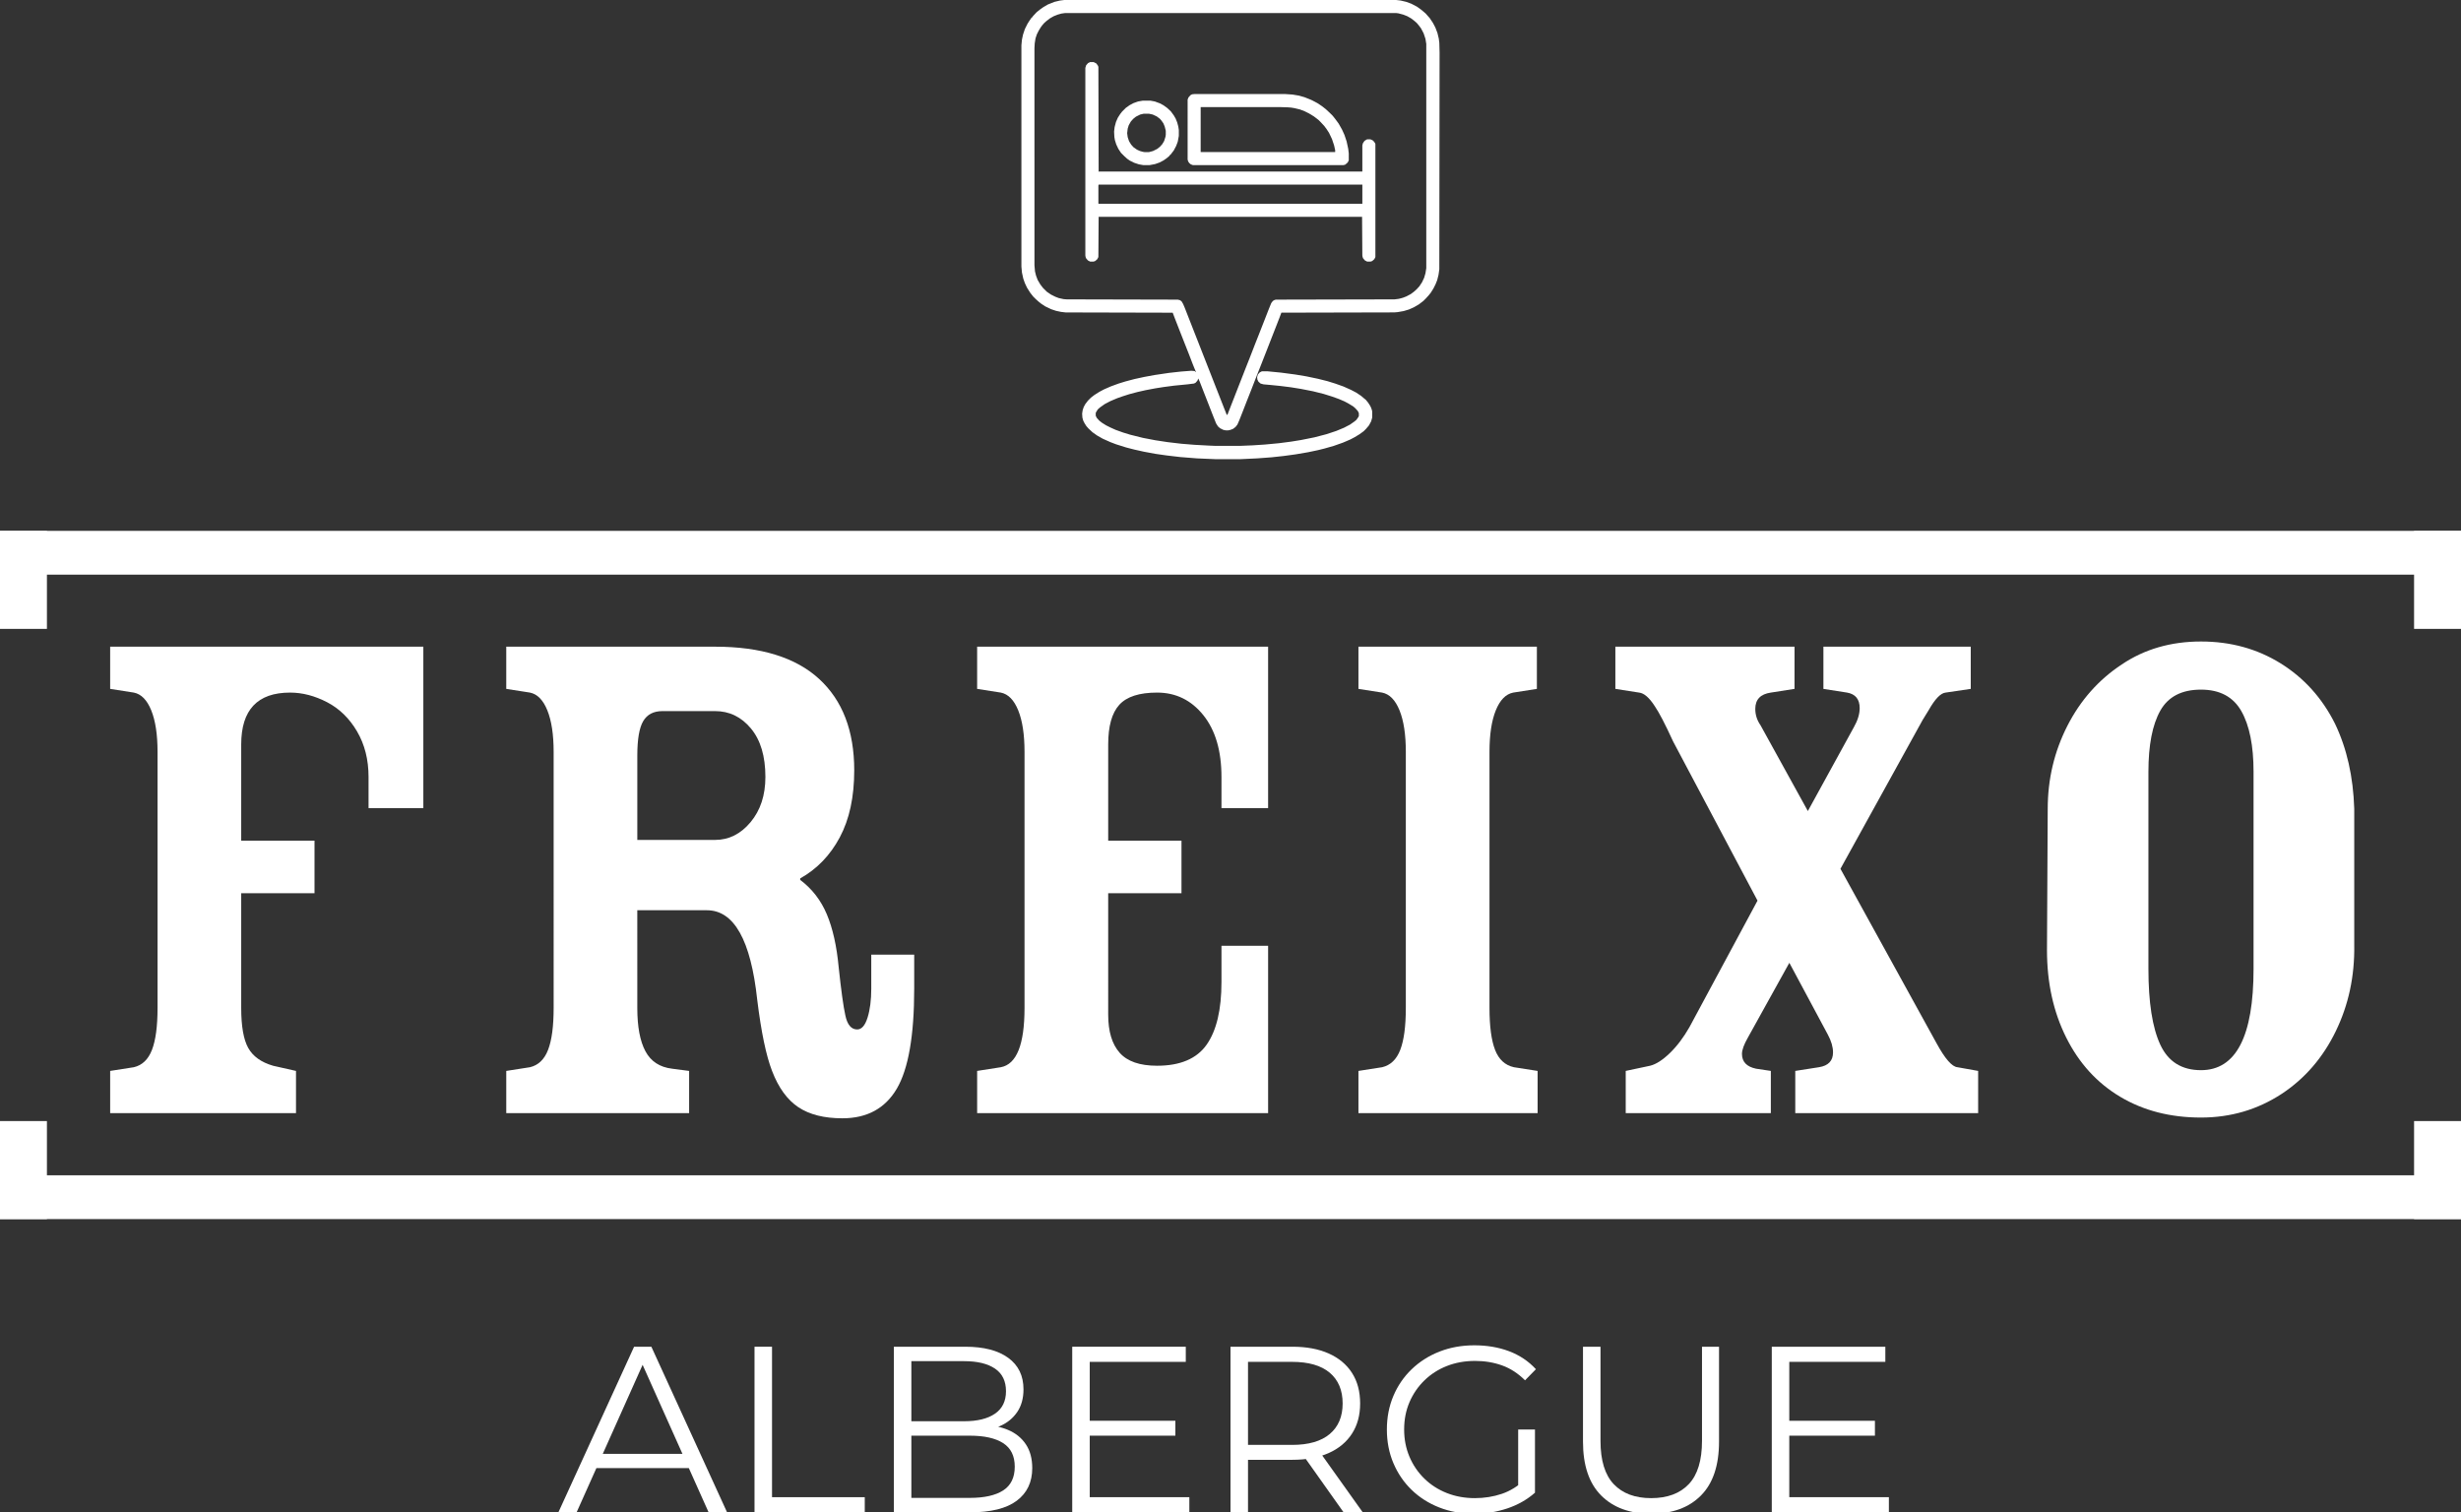 <?xml version="1.0" encoding="utf-8"?>
<!-- Generator: Adobe Illustrator 14.0.0, SVG Export Plug-In . SVG Version: 6.00 Build 43363)  -->
<!DOCTYPE svg PUBLIC "-//W3C//DTD SVG 1.1//EN" "http://www.w3.org/Graphics/SVG/1.1/DTD/svg11.dtd">
<svg version="1.1" id="Capa_1" xmlns="http://www.w3.org/2000/svg" xmlns:xlink="http://www.w3.org/1999/xlink" x="0px" y="0px"
	 width="1180px" height="725.145px" viewBox="0 0 1180 725.145" enable-background="new 0 0 1180 725.145" xml:space="preserve">
<rect x="0" y="0" width="1180" height="725.145" fill="#333333" stroke="none"/>
<g>
	<path fill="#FFFFFF" d="M176.714,372.561c0-8.281-1.836-15.559-5.502-21.833c-3.672-6.268-8.464-10.944-14.377-14.022
		c-5.918-3.073-11.837-4.615-17.75-4.615c-15.62,0-23.431,8.287-23.431,24.85v46.15H150.8v25.205h-35.146v55.024
		c0,8.759,1.121,15.147,3.373,19.17c2.247,4.026,6.213,6.867,11.894,8.521l11.005,2.485v20.234H52.819v-20.234l11.36-1.775
		c4.021-0.942,6.923-3.728,8.698-8.343c1.774-4.614,2.663-11.299,2.663-20.058V360.49c0-8.281-1.011-14.91-3.019-19.88
		c-2.014-4.97-4.792-7.81-8.343-8.52l-11.36-1.775V310.08h150.165v77.391h-26.27V372.561L176.714,372.561z"/>
	<path fill="#FFFFFF" d="M305.574,483.32c0,8.997,1.298,15.92,3.905,20.768c2.601,4.854,6.861,7.633,12.78,8.343l8.165,1.065v20.234
		H242.74v-20.234l11.359-1.775c4.021-0.942,6.923-3.728,8.698-8.343c1.774-4.614,2.663-11.299,2.663-20.058V360.49
		c0-8.281-1.01-14.91-3.019-19.88c-2.014-4.97-4.792-7.81-8.343-8.52l-11.36-1.775V310.08h100.11
		c22.01,0,38.634,5.147,49.878,15.442c11.237,10.295,16.862,24.911,16.862,43.842c0,12.78-2.309,23.491-6.924,32.128
		c-4.613,8.643-10.948,15.209-18.991,19.701v0.711c5.68,4.261,9.939,9.763,12.779,16.508c2.841,6.745,4.731,15.21,5.681,25.383
		c1.182,11.127,2.246,18.814,3.194,23.075c0.942,4.498,2.841,6.744,5.681,6.744c2.13,0,3.782-1.892,4.97-5.681
		c1.182-3.782,1.775-8.396,1.775-13.845v-16.33h20.59v16.33c0,22.487-2.784,38.462-8.343,47.925
		c-5.563,9.47-14.262,14.2-26.093,14.2c-8.759,0-15.798-1.774-21.123-5.325c-5.324-3.55-9.528-9.347-12.603-17.395
		c-2.84-7.333-5.208-18.693-7.101-34.08c-3.078-28.633-11.127-42.955-24.14-42.955h-33.37L305.574,483.32L305.574,483.32z
		 M317.646,340.966c-4.26,0-7.339,1.598-9.23,4.792c-1.896,3.195-2.84,8.698-2.84,16.508v40.47h37.275
		c6.623,0,12.303-2.84,17.04-8.521c4.73-5.68,7.101-12.896,7.101-21.655c0-9.939-2.308-17.688-6.923-23.251
		c-4.615-5.558-10.355-8.343-17.218-8.343H317.646z"/>
	<path fill="#FFFFFF" d="M531.356,486.516c0,8.05,1.83,14.146,5.502,18.282c3.667,4.145,9.641,6.213,17.928,6.213
		c11.121,0,19.049-3.372,23.785-10.117c4.731-6.744,7.101-16.74,7.101-29.997v-17.396h22.364v80.229H468.521v-20.234l11.359-1.775
		c7.57-1.42,11.359-10.883,11.359-28.399v-122.83c0-8.281-1.01-14.91-3.018-19.88c-2.015-4.97-4.793-7.81-8.343-8.52l-11.359-1.775
		v-20.235h139.515v77.39H585.67v-14.91c0-12.542-2.9-22.419-8.697-29.643c-5.802-7.216-13.196-10.828-22.188-10.828
		c-8.521,0-14.555,1.953-18.104,5.857c-3.55,3.905-5.324,10.24-5.324,18.993v46.15H566.5v25.205h-35.146L531.356,486.516
		L531.356,486.516z"/>
	<path fill="#FFFFFF" d="M674.065,360.491c0-8.281-1.01-14.91-3.018-19.88c-2.015-4.97-4.792-7.81-8.343-8.52l-11.358-1.775v-20.235
		H736.9v20.235l-11.36,1.775c-3.55,0.71-6.334,3.55-8.342,8.52c-2.014,4.97-3.018,11.599-3.018,19.88v122.83
		c0,8.759,0.887,15.442,2.662,20.058c1.774,4.615,4.793,7.399,9.053,8.343l11.359,1.775v20.234h-85.909v-20.234l11.358-1.775
		c4.021-0.942,6.923-3.728,8.697-8.343c1.775-4.614,2.663-11.299,2.663-20.058L674.065,360.491L674.065,360.491z"/>
	<path fill="#FFFFFF" d="M860.438,330.316l-11.36,1.775c-4.97,0.71-7.455,3.317-7.455,7.81c0,2.84,0.827,5.447,2.485,7.81
		l22.72,41.18l22.012-40.115c1.891-3.312,2.84-6.39,2.84-9.23c0-4.26-2.015-6.745-6.035-7.455l-11.36-1.775v-20.235h70.646v20.235
		l-12.07,1.775c-2.368,0.239-5.092,3.079-8.165,8.52c-1.658,2.607-2.606,4.144-2.84,4.615l-39.405,71.355l46.15,83.779
		c4.021,7.339,7.333,11.127,9.938,11.359l9.94,1.775v20.233h-87.686v-20.233l11.359-1.775c4.493-0.71,6.745-3.073,6.745-7.1
		c0-2.603-0.832-5.441-2.485-8.521l-18.46-34.435l-19.88,35.854c-1.896,3.317-2.84,5.919-2.84,7.812c0,3.788,2.246,6.156,6.745,7.1
		l7.1,1.065v20.233h-69.58v-20.233l11.717-2.485c2.84-0.71,5.974-2.718,9.406-6.035c3.429-3.312,6.567-7.455,9.407-12.425
		l32.66-60.705l-40.47-76.325c-3.789-8.282-6.745-13.961-8.875-17.04c-2.607-4.021-5.094-6.151-7.455-6.39l-11.36-1.775v-20.235
		h85.91V330.316L860.438,330.316z"/>
	<path fill="#FFFFFF" d="M1128.813,453.146c0.233,14.909-2.724,28.699-8.875,41.356c-6.157,12.664-14.793,22.665-25.915,29.998
		c-11.599,7.577-24.495,11.359-38.694,11.359c-14.678,0-27.573-3.313-38.694-9.939c-11.127-6.623-19.765-16.092-25.915-28.4
		c-6.157-12.303-9.23-26.27-9.23-41.89l0.355-67.805c0-14.2,3.134-27.452,9.406-39.76c6.27-12.303,14.967-22.126,26.094-29.465
		c10.883-7.333,23.547-11.005,37.984-11.005c14.199,0,26.919,3.494,38.162,10.472c11.238,6.983,19.937,16.629,26.094,28.933
		c5.68,11.837,8.753,25.442,9.229,40.825V453.146z M1030.123,464.506c0,16.098,1.893,28.223,5.681,36.388
		c3.783,8.165,10.295,12.247,19.524,12.247c16.802,0,25.205-16.208,25.205-48.635v-94.43c0-12.542-1.953-22.243-5.857-29.11
		c-3.904-6.861-10.355-10.295-19.348-10.295c-9.229,0-15.741,3.373-19.524,10.118c-3.788,6.745-5.681,16.507-5.681,29.288V464.506
		L1030.123,464.506z"/>
</g>
<rect x="0" y="254.54" fill="#FFFFFF" width="1180" height="21"/>
<rect x="1157.5" y="254.54" fill="#FFFFFF" width="22.5" height="47"/>
<rect x="0" y="254.54" fill="#FFFFFF" width="22.5" height="47"/>
<rect x="0" y="563.54" fill="#FFFFFF" width="1180" height="21"/>
<rect x="1157.5" y="537.54" fill="#FFFFFF" width="22.5" height="47"/>
<rect x="0" y="537.54" fill="#FFFFFF" width="22.5" height="47"/>
<g>
	<path fill="#FFFFFF" d="M690.127,20.562l-0.256-2.043l-0.639-2.682l-1.021-2.683l-1.149-2.171l-1.533-2.299l-1.021-1.149
		l-0.895-1.021l-1.021-0.895l-1.404-1.149l-1.788-1.276l-2.683-1.405l-2.426-0.894l-2.684-0.639L669.438,0h-159.13l-2.043,0.256
		l-2.683,0.639l-3.192,1.276l-2.171,1.277l-1.788,1.277l-1.405,1.149l-1.788,1.916l-0.255,0.511h-0.255l-1.149,1.66l-0.894,1.404
		l-1.277,2.555l-0.894,2.682L490,19.029l-0.256,2.682v106.13l0.256,2.81l0.639,2.938l0.766,2.171l1.022,2.172l1.532,2.426
		l1.404,1.788l1.277,1.277l1.277,1.149l1.276,1.021l1.916,1.277l2.938,1.405l2.299,0.766l2.427,0.512l2.171,0.255l51.341,0.128
		l1.022,2.682l2.043,5.236l2.81,7.152l1.916,4.853l1.916,4.981l1.405,3.448h-0.383v-0.256l-0.383-0.128l-1.405-0.127l-4.981,0.383
		l-5.747,0.639l-6.896,1.021l-4.853,0.894l-4.726,1.022l-4.342,1.149l-3.321,1.021l-3.832,1.404l-3.191,1.405l-2.171,1.149
		l-2.427,1.532l-1.661,1.277l-1.404,1.405l-1.277,1.66l-0.767,1.404l-0.512,1.533l-0.255,1.66l0.127,1.916l0.384,1.404l0.639,1.277
		l0.894,1.404l1.021,1.149l1.916,1.788l2.171,1.533l2.682,1.532l3.704,1.66l2.683,1.021l4.853,1.533l3.959,1.021l4.598,1.021
		l5.492,1.021l5.364,0.767l6.514,0.767l8.046,0.639l8.94,0.383h11.75l8.174-0.383l6.896-0.512l5.875-0.638l5.619-0.767l6.002-1.021
		l4.854-1.022l3.065-0.766l4.47-1.277l4.342-1.532l3.576-1.533l2.171-1.149l2.3-1.404l1.915-1.405l1.149-1.149l1.404-1.66
		l1.021-1.916l0.511-1.787v-2.938l-0.128-0.639l-0.383-1.149l-0.511-1.022l-0.896-1.404l-1.148-1.405l-0.639-0.511l-1.661-1.404
		l-2.299-1.533l-2.426-1.276l-3.704-1.661l-3.959-1.404l-3.704-1.149l-4.598-1.149l-5.491-1.149l-5.364-0.895l-6.769-0.894
		l-6.514-0.639h-2.683l-1.021,0.511l-0.896,1.021l-0.383,1.277l0.128,1.149l0.511,1.021l1.021,0.895l1.405,0.383l2.937,0.256
		l5.109,0.511l5.107,0.639l4.726,0.766l5.875,1.149l5.107,1.277l4.087,1.277l3.193,1.149l2.682,1.149l1.916,1.021l2.299,1.405
		l1.021,0.894l1.149,1.277l0.511,1.021v1.405l-0.255,0.511l-0.896,1.277l-0.894,0.766l-2.172,1.533l-2.938,1.532l-3.704,1.532
		l-4.598,1.533l-5.875,1.532l-6.386,1.277l-4.727,0.767l-5.874,0.766l-6.77,0.639l-5.874,0.383l-6.26,0.256H582.72l-3.065-0.128
		l-7.023-0.383l-6.259-0.511l-6.513-0.767l-5.875-0.894l-6.002-1.149l-6.13-1.533l-3.32-1.021l-3.576-1.277l-2.554-1.149
		l-2.043-1.021l-2.043-1.277l-1.277-1.021l-1.148-1.277l-0.511-1.021v-1.277l0.128-0.383l0.639-1.021l0.255-0.511h0.255l0.127-0.256
		l0.768-0.639l2.171-1.532l2.682-1.405l3.32-1.404l2.555-0.895l3.192-1.021l3.832-1.021l3.959-0.895l4.726-0.894l4.087-0.639
		l4.854-0.639l6.513-0.639l3.065-0.383l0.766-0.383l0.894-1.022l0.384-1.021l0.638,1.405l2.043,5.236l2.299,5.874l2.043,5.236
		l1.533,3.832l0.894,1.404l1.021,0.895l1.533,0.766l1.276,0.256h1.021l1.149-0.256l1.276-0.511l1.149-0.894l0.894-1.149l0.896-2.044
		l1.659-4.214l1.788-4.598l2.172-5.492l1.787-4.598l1.404-3.576l1.916-4.853l2.555-6.514l2.043-5.236l2.3-5.875l1.788-4.598
		l0.767-2.043l54.15-0.128l1.531-0.128l2.938-0.511l2.555-0.766l2.299-1.022l2.427-1.404l2.172-1.66l1.148-1.149l1.404-1.533
		l1.021-1.277l1.276-2.043l1.021-2.043l0.767-1.916l0.639-2.555l0.384-2.682l0.128-103.831L690.127,20.562z M683.868,128.607
		l-0.383,2.427l-0.639,2.171l-1.021,2.171l-1.276,1.916l-1.277,1.404l-1.277,1.149l-1.531,1.149l-2.171,1.149l-1.66,0.639
		l-1.916,0.511l-2.044,0.256l-56.832,0.128l-0.64,0.127l-0.894,0.512l-0.767,1.021l-1.149,2.81l-2.043,5.236l-2.299,5.875
		l-2.172,5.491l-2.427,6.258l-2.172,5.492l-6.896,17.624l-1.788,4.598l-0.383,0.256l-0.384-1.021l-0.767-1.916l-2.554-6.514
		l-1.66-4.215l-2.299-5.874l-2.555-6.514l-1.404-3.576l-2.3-5.875l-1.66-4.214l-4.599-11.75l-0.766-1.788l-0.767-1.277l-0.767-0.511
		l-1.021-0.255l-53.256-0.128l-1.532-0.128l-2.3-0.511l-1.659-0.639l-2.044-1.021l-2.043-1.405l-1.787-1.788l-1.277-1.66
		l-1.277-2.171l-0.766-2.043l-0.511-2.044l-0.255-2.938V23.116l0.128-2.299l0.383-2.427l0.639-1.916l0.895-1.787l1.021-1.661
		l0.766-1.021l0.895-1.021l1.021-0.894l1.661-1.277l1.788-1.021l1.916-0.767l1.788-0.511l1.788-0.256H669.44l1.021,0.128
		l2.428,0.639l1.916,0.767l1.788,1.021l1.659,1.277l1.021,0.894l0.767,0.894l1.277,1.661l1.276,2.426l0.895,2.683l0.383,2.426
		v107.533H683.868z"/>
	<path fill="#FFFFFF" d="M658.838,67.943l-0.64-0.639l-1.148-0.511h-1.405l-0.383,0.128l-1.021,0.639l-0.767,1.149l-0.256,1.021
		v12.516H526.654l0.127-0.255l-0.127-49.937l-0.255-0.638l-0.767-1.022l-1.277-0.639h-1.66l-1.021,0.512l-0.895,1.021l-0.383,1.277
		v89.91l0.127,0.766l0.255,0.639l0.895,1.021l1.021,0.511h1.66l0.766-0.255l1.022-0.895l0.511-1.021l0.127-19.284h126.31
		l0.127,18.519l0.128,0.766l0.256,0.639l0.894,1.021l1.021,0.511h1.66l0.767-0.255l1.021-0.895l0.511-1.021v-54.15l-0.127-0.383
		L658.838,67.943z M653.218,97.7H526.781l-0.127-0.127v-8.557l0.127-0.512h126.437V97.7L653.218,97.7z"/>
	<path fill="#FFFFFF" d="M570.204,78.16l0.767,0.639l1.021,0.384h72.158l0.895-0.256l1.148-1.021l0.512-1.021v-3.321l-0.256-2.171
		l-0.767-3.576l-1.021-3.064l-1.148-2.555l-1.66-2.938l-1.405-1.915l-1.403-1.788l-1.405-1.405l-1.915-1.788l-1.788-1.404
		l-2.299-1.533l-2.938-1.532l-3.192-1.277l-2.683-0.767l-3.064-0.511l-3.703-0.255h-43.295l-1.149,0.128l-0.767,0.383l-1.021,1.149
		l-0.383,1.021V76.5l0.255,0.895L570.204,78.16z M575.696,51.341h37.803l4.088,0.128l1.531,0.128l1.533,0.255l2.682,0.639l2.3,0.894
		l2.044,1.022l2.299,1.404l2.171,1.66l1.277,1.277l1.531,1.66l1.149,1.533l1.148,1.787l1.405,2.938l1.021,3.065l0.511,2.299v0.895
		h-64.495L575.696,51.341L575.696,51.341z"/>
	<path fill="#FFFFFF" d="M534.572,67.177l0.64,2.044l1.021,2.171l1.277,1.916l1.66,1.66l1.276,1.149l1.277,0.894l2.043,1.022
		l2.299,0.766l2.171,0.384h2.938l2.682-0.511l2.171-0.767l1.916-1.021l1.277-0.895l1.404-1.149l0.256-0.511h0.255l0.383-0.511
		l1.277-1.66l1.148-2.171l0.768-2.044l0.511-2.81v-2.81l-0.255-1.66l-0.512-1.916l-0.767-1.916l-0.894-1.532l-1.405-1.916
		l-1.788-1.66l-1.788-1.276l-1.661-0.895l-2.426-0.894l-2.043-0.384h-3.832l-2.171,0.384l-2.171,0.766l-1.916,1.022l-1.788,1.276
		l-1.788,1.788l-0.895,1.149l-1.148,1.788l-0.895,2.044l-0.639,2.426l-0.255,2.172l0.127,2.554L534.572,67.177z M540.702,61.686
		l0.512-1.66l1.021-1.788l1.149-1.277l1.276-1.021l2.043-1.021l1.661-0.384h2.555l1.787,0.384l1.916,0.894l1.532,1.149l0.768,0.895
		l0.894,1.276l0.638,1.533l0.512,2.043v1.916l-0.128,0.894l-0.64,2.044l-0.894,1.532l-1.149,1.277l-1.276,1.021l-2.043,1.021
		l-1.916,0.512h-2.172l-0.766-0.128l-1.405-0.384l-1.404-0.639l-1.661-1.149l-1.149-1.276l-1.021-1.66l-0.64-1.916l-0.255-1.916
		L540.702,61.686z"/>
</g>
<g>
	<path fill="#FFFFFF" d="M267.739,725.145l36.298-79.402h8.281l36.299,79.402h-8.848L306.42,650.62h3.402l-33.349,74.524H267.739z
		 M282.032,703.933l2.495-6.806h46.167l2.496,6.806H282.032z"/>
	<path fill="#FFFFFF" d="M361.775,725.145v-79.402h8.395v72.144h44.466v7.261h-52.86V725.145z"/>
	<path fill="#FFFFFF" d="M428.586,725.145v-79.402h34.257c8.848,0,15.71,1.776,20.588,5.331c4.877,3.556,7.315,8.584,7.315,15.087
		c0,4.311-1.003,7.939-3.006,10.89c-2.004,2.949-4.727,5.182-8.167,6.692c-3.441,1.514-7.203,2.269-11.286,2.269l1.929-2.722
		c5.064,0,9.433,0.775,13.102,2.325c3.667,1.551,6.522,3.855,8.564,6.919c2.042,3.063,3.063,6.863,3.063,11.399
		c0,6.731-2.478,11.949-7.43,15.653c-4.954,3.706-12.421,5.56-22.403,5.56L428.586,725.145L428.586,725.145z M436.98,718.226h28.018
		c6.957,0,12.288-1.19,15.994-3.572c3.705-2.384,5.56-6.184,5.56-11.4c0-5.142-1.854-8.904-5.56-11.287
		c-3.706-2.382-9.037-3.572-15.994-3.572h-28.925v-6.92h26.203c6.353,0,11.287-1.209,14.803-3.63
		c3.517-2.419,5.274-6.012,5.274-10.775c0-4.838-1.758-8.45-5.274-10.833s-8.45-3.572-14.803-3.572H436.98V718.226z"/>
	<path fill="#FFFFFF" d="M522.508,717.885h47.755v7.26h-56.149v-79.402h54.448v7.26h-46.054V717.885z M521.601,681.246h41.97v7.146
		h-41.97V681.246L521.601,681.246z"/>
	<path fill="#FFFFFF" d="M590,725.145v-79.402h29.719c6.729,0,12.515,1.077,17.354,3.231c4.838,2.155,8.564,5.259,11.173,9.303
		c2.609,4.047,3.914,8.942,3.914,14.688c0,5.599-1.304,10.419-3.914,14.463c-2.608,4.047-6.334,7.146-11.173,9.303
		c-4.84,2.154-10.625,3.231-17.354,3.231H594.65l3.744-3.855v29.038H590z M598.395,696.786l-3.744-3.97h24.842
		c7.94,0,13.971-1.739,18.094-5.22c4.12-3.477,6.182-8.354,6.182-14.633c0-6.352-2.061-11.267-6.182-14.746
		c-4.123-3.478-10.152-5.218-18.094-5.218h-24.842l3.744-3.97V696.786z M644.221,725.145l-20.418-28.813h9.075l20.531,28.813
		H644.221z"/>
	<path fill="#FFFFFF" d="M706.835,725.825c-6.052,0-11.628-1.002-16.731-3.006c-5.104-2.003-9.528-4.821-13.271-8.451
		c-3.742-3.63-6.654-7.901-8.733-12.817c-2.081-4.915-3.12-10.284-3.12-16.107c0-5.822,1.039-11.19,3.12-16.107
		c2.079-4.914,5.008-9.188,8.791-12.816c3.78-3.631,8.224-6.446,13.328-8.451c5.104-2.003,10.681-3.006,16.73-3.006
		s11.588,0.945,16.618,2.836c5.028,1.891,9.319,4.765,12.875,8.621l-5.218,5.33c-3.329-3.326-6.996-5.709-11.004-7.146
		c-4.009-1.437-8.319-2.155-12.932-2.155c-4.917,0-9.435,0.813-13.556,2.439c-4.122,1.627-7.714,3.933-10.776,6.919
		c-3.063,2.987-5.443,6.466-7.146,10.437c-1.701,3.971-2.552,8.337-2.552,13.102c0,4.689,0.851,9.038,2.552,13.045
		c1.702,4.01,4.084,7.507,7.146,10.493c3.063,2.987,6.654,5.294,10.776,6.919c4.121,1.627,8.602,2.438,13.442,2.438
		c4.536,0,8.827-0.681,12.874-2.042c4.045-1.36,7.771-3.667,11.174-6.92l4.764,6.354c-3.782,3.329-8.206,5.842-13.271,7.543
		C717.648,724.975,712.354,725.825,706.835,725.825z M727.934,714.709v-29.267h8.054v30.286L727.934,714.709z"/>
	<path fill="#FFFFFF" d="M791.683,725.825c-10.135,0-18.112-2.91-23.936-8.734c-5.823-5.822-8.733-14.442-8.733-25.862v-45.486
		h8.394v45.146c0,9.378,2.116,16.297,6.354,20.759c4.233,4.463,10.209,6.692,17.923,6.692c7.787,0,13.8-2.229,18.035-6.692
		c4.233-4.462,6.353-11.381,6.353-20.759v-45.146h8.167v45.486c0,11.42-2.893,20.041-8.678,25.862
		C809.774,722.915,801.815,725.825,791.683,725.825z"/>
	<path fill="#FFFFFF" d="M857.927,717.885h47.756v7.26h-56.149v-79.402h54.447v7.26h-46.054V717.885z M857.02,681.246h41.971v7.146
		H857.02V681.246z"/>
</g>
</svg>
